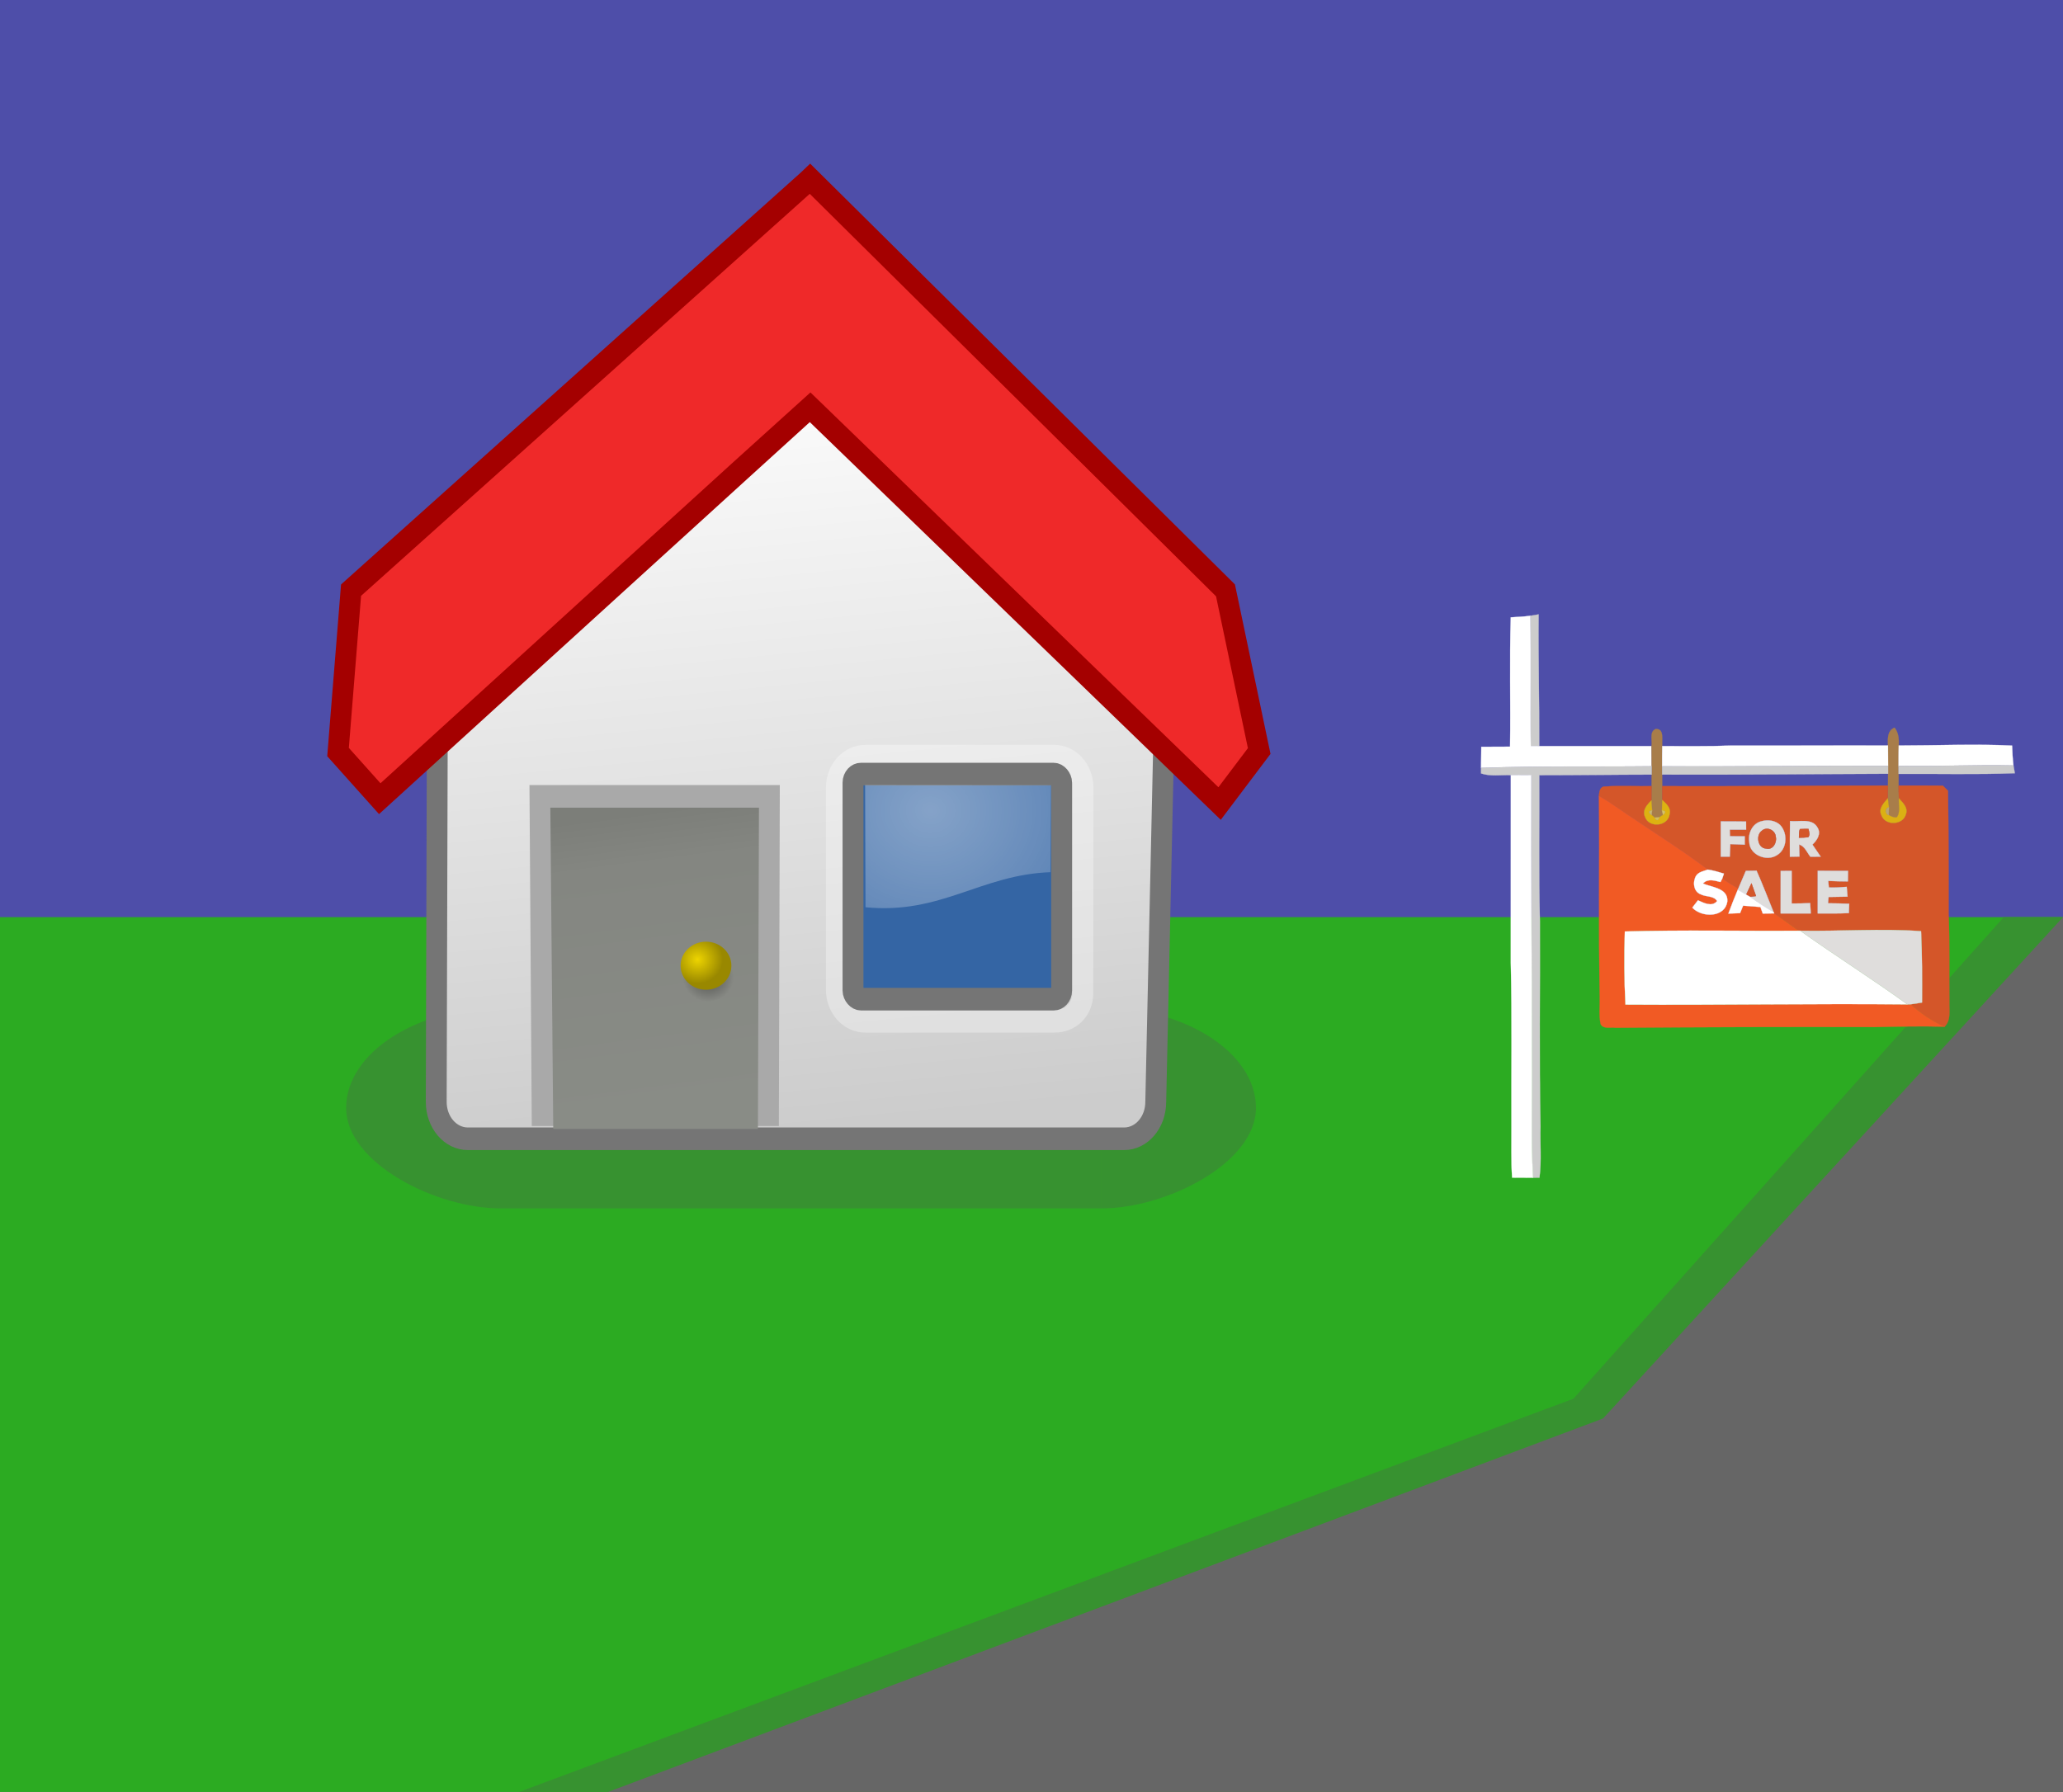 <?xml version="1.0" encoding="UTF-8" standalone="no"?>
<!-- Created with Inkscape (http://www.inkscape.org/) -->

<svg
   xmlns:dc="http://purl.org/dc/elements/1.1/"
   xmlns:cc="http://creativecommons.org/ns#"
   xmlns:rdf="http://www.w3.org/1999/02/22-rdf-syntax-ns#"
   xmlns:svg="http://www.w3.org/2000/svg"
   xmlns="http://www.w3.org/2000/svg"
   xmlns:xlink="http://www.w3.org/1999/xlink"
   xmlns:sodipodi="http://sodipodi.sourceforge.net/DTD/sodipodi-0.dtd"
   xmlns:inkscape="http://www.inkscape.org/namespaces/inkscape"
   width="221.013mm"
   height="192.012mm"
   viewBox="0 0 221.013 192.012"
   version="1.1"
   id="svg130"
   inkscape:version="0.92.2 5c3e80d, 2017-08-06"
   sodipodi:docname="buyingrealestate.svg">
  <defs
     id="defs124">
    <linearGradient
       inkscape:collect="always"
       x1="52.006"
       y1="166.13"
       gradientTransform="matrix(0.337,0,0,0.167,17.983,15.462)"
       x2="14.049"
       gradientUnits="userSpaceOnUse"
       y2="-42.219"
       id="linearGradient1514">
      <stop
         offset="0"
         style="stop-color:#CCCCCC"
         id="stop17" />
      <stop
         offset=".983"
         style="stop-color:#FFFFFF"
         id="stop19" />
    </linearGradient>
    <linearGradient
       x1="64.388"
       y1="65.124"
       gradientTransform="matrix(0.354,0,0,0.354,1.639,-0.084)"
       x2="64.388"
       gradientUnits="userSpaceOnUse"
       y2="35.569"
       id="XMLID_39_">
      <stop
         offset="0"
         style="stop-color:#FFFFFF"
         id="stop336" />
      <stop
         offset=".854"
         style="stop-color:#FF6200"
         id="stop338" />
      <stop
         offset="1"
         style="stop-color:#F25D00"
         id="stop340" />
      <midPointStop
         offset="0"
         style="stop-color:#FFFFFF"
         id="midPointStop335" />
      <midPointStop
         offset="0.5"
         style="stop-color:#FFFFFF"
         id="midPointStop337" />
      <midPointStop
         offset="0.854"
         style="stop-color:#FF6200"
         id="midPointStop339" />
      <midPointStop
         offset="0.5"
         style="stop-color:#FF6200"
         id="midPointStop341" />
      <midPointStop
         offset="1"
         style="stop-color:#F25D00"
         id="midPointStop343" />
    </linearGradient>
    <radialGradient
       inkscape:collect="always"
       r="1.082"
       gradientTransform="matrix(1.125,0,0,0.983,-3.429,0.566)"
       cx="19.986"
       cy="36.778"
       gradientUnits="userSpaceOnUse"
       id="radialGradient2313">
      <stop
         offset="0"
         style="stop-color:#edd400"
         id="stop2309" />
      <stop
         offset="1"
         style="stop-color:#998800"
         id="stop2311" />
    </radialGradient>
    <radialGradient
       inkscape:collect="always"
       r="1.082"
       gradientTransform="matrix(1.125,0,0,0.983,-3.429,0.731)"
       cx="20.444"
       cy="37.426"
       gradientUnits="userSpaceOnUse"
       id="radialGradient2325">
      <stop
         offset="0"
         style="stop-color:#000000"
         id="stop2321" />
      <stop
         offset="1"
         style="stop-color:#000000;stop-opacity:0"
         id="stop2323" />
    </radialGradient>
    <radialGradient
       inkscape:collect="always"
       r="4.002"
       gradientTransform="matrix(3.752,0,0,3.148,-82.009,-65.707)"
       cx="29.913"
       cy="30.443"
       gradientUnits="userSpaceOnUse"
       id="radialGradient2374">
      <stop
         offset="0"
         style="stop-color:#ffffff"
         id="stop2370" />
      <stop
         offset="1"
         style="stop-color:#ffffff;stop-opacity:0"
         id="stop2372" />
    </radialGradient>
    <linearGradient
       inkscape:collect="always"
       x1="17.85"
       y1="28.939"
       gradientTransform="matrix(0.889,0,0,1.089,2.411,-1.524)"
       x2="19.04"
       gradientUnits="userSpaceOnUse"
       y2="41.032"
       id="linearGradient2412">
      <stop
         offset="0"
         style="stop-color:#7c7e79"
         id="stop2408" />
      <stop
         offset=".172"
         style="stop-color:#848681"
         id="stop2414" />
      <stop
         offset="1"
         style="stop-color:#898c86"
         id="stop2410" />
    </linearGradient>
    <linearGradient
       inkscape:collect="always"
       xlink:href="#linearGradient2412"
       id="linearGradient2129"
       gradientUnits="userSpaceOnUse"
       gradientTransform="matrix(0.889,0,0,1.089,2.411,-1.524)"
       x1="17.85"
       y1="28.939"
       x2="19.04"
       y2="41.032" />
  </defs>
  <sodipodi:namedview
     id="base"
     pagecolor="#ffffff"
     bordercolor="#666666"
     borderopacity="1.0"
     inkscape:pageopacity="0.0"
     inkscape:pageshadow="2"
     inkscape:zoom="0.55"
     inkscape:cx="618.89653"
     inkscape:cy="365.0077"
     inkscape:document-units="mm"
     inkscape:current-layer="layer1"
     showgrid="false"
     inkscape:snap-global="false"
     fit-margin-top="0"
     fit-margin-left="0"
     fit-margin-right="0"
     fit-margin-bottom="0"
     inkscape:window-width="1436"
     inkscape:window-height="856"
     inkscape:window-x="4"
     inkscape:window-y="0"
     inkscape:window-maximized="1" />
  <g
     inkscape:label="Layer 1"
     inkscape:groupmode="layer"
     id="layer1"
     transform="translate(61.507,12.94)">
    <g
       style="overflow:visible"
       id="g414"
       transform="matrix(2.235,0,0,2.421,-29.369,0.972)" />
    <g
       id="g2127">
      <rect
         id="rect1177"
         width="221.013"
         height="192.012"
         x="-61.507"
         y="-12.94"
         style="fill:#4e4ea9;fill-opacity:1;stroke-width:0.394" />
      <rect
         style="fill:#2cab22;fill-opacity:1;stroke-width:0.275"
         y="85.333"
         x="-61.507"
         height="93.738"
         width="221.013"
         id="rect1175" />
      <g
         id="g5022"
         transform="matrix(0.048,0,0,0.045,67.004,101.788)"
         style="overflow:visible">
        <path
           id="rect4173"
           transform="matrix(5.486,0,0,5.877,-1389.19,-2260.788)"
           d="m -31.01,359.064 v 0.004 c -33.889,0 -62.965,18.226 -62.965,40.691 0,22.467 36.933,40.856 62.965,40.703 v 0.002 H 213.193 v -81.4 z m 244.217,0.004 v 81.395 c 26.046,0.153 62.965,-18.236 62.965,-40.703 0,-22.465 -29.065,-40.691 -62.965,-40.691 z"
           style="color:#000000;opacity:1;fill:#379230;fill-opacity:1;stroke-width:0.176"
           inkscape:connector-curvature="0" />
      </g>
      <path
         inkscape:connector-curvature="0"
         id="rect1512"
         sodipodi:nodetypes="ccccccccc"
         style="color:#000000;overflow:visible;fill:url(#linearGradient1514);stroke:#757575"
         d="m 21.62,8.183 h 5.957 c 0.84,0 13.887,15.436 13.887,16.341 l -0.444,18.497 c 0,0.905 -0.676,1.634 -1.516,1.634 H 8.047 c -0.84,0 -1.516,-0.729 -1.516,-1.634 l 0.057,-18.497 c 0,-0.905 14.192,-16.341 15.032,-16.341 z"
         transform="matrix(2.235,0,0,2.421,-29.369,0.972)" />
      <path
         inkscape:connector-curvature="0"
         id="path5"
         style="overflow:visible;fill:none"
         d="M 46.964,45.736 H 1.639 l -3e-4,-45.325 45.325,-3.2e-4 v 45.325 z"
         transform="matrix(2.235,0,0,2.421,-29.369,0.972)" />
      <path
         inkscape:connector-curvature="0"
         id="path342"
         sodipodi:nodetypes="ccccccccccccc"
         style="overflow:visible;fill:url(#XMLID_39_)"
         d="m 24.448,11.559 18.927,17.17 0.494,0.392 L 44.273,28.95 43.9,28.188 43.623,27.965 24.448,12.392 5.058,28.136 4.821,28.28 4.604,28.987 5.037,29.116 5.422,28.807 24.448,11.559 Z"
         transform="matrix(2.235,0,0,2.421,-29.369,0.972)" />
      <path
         inkscape:connector-curvature="0"
         id="path362"
         sodipodi:nodetypes="cccccccccc"
         style="overflow:visible;fill:#ef2929;stroke:#a40000"
         d="m 24.33,2.271 -21.882,18.102 -0.624,7.166 2,2.064 c 0,0 20.407,-17.157 20.624,-17.328 l 19.632,17.543 1.899,-2.324 -1.616,-7.111 -19.915,-18.216 -0.118,0.104 z"
         transform="matrix(2.235,0,0,2.421,-29.369,0.972)" />
      <path
         inkscape:connector-curvature="0"
         id="rect2361"
         sodipodi:nodetypes="ccccccccc"
         style="color:#000000;overflow:visible;opacity:0.318;fill:none;stroke:#ffffff"
         d="m 27.102,27.72 h 9.04 c 0.771,0 1.391,0.62 1.391,1.391 l -0.008,9.079 c 0,0.771 -0.596,1.266 -1.367,1.266 h -9.056 c -0.77,0 -1.391,-0.62 -1.391,-1.391 v -8.954 c 0,-0.771 0.621,-1.391 1.391,-1.391 z"
         transform="matrix(2.235,0,0,2.421,-29.369,0.972)" />
      <rect
         id="rect3263"
         style="color:#000000;overflow:visible;fill:#3465a4;stroke:#757575"
         rx="0.381"
         ry="0.381"
         height="9.962"
         width="10.001"
         y="28.514"
         x="26.508"
         transform="matrix(2.235,0,0,2.421,-29.369,0.972)" />
      <path
         inkscape:connector-curvature="0"
         id="rect2363"
         sodipodi:nodetypes="ccccc"
         style="color:#000000;overflow:visible;opacity:0.398;fill:url(#radialGradient2374)"
         d="m 27.107,34.408 c 3.618,0.331 5.528,-1.445 8.868,-1.552 L 36,29.006 27.088,29 Z"
         transform="matrix(2.235,0,0,2.421,-29.369,0.972)" />
      <path
         inkscape:connector-curvature="0"
         id="path2327"
         sodipodi:nodetypes="ccccc"
         style="clip-rule:evenodd;overflow:visible;fill:#a9a9a9;fill-opacity:1;fill-rule:evenodd"
         d="M 23,29 22.954,44.091 H 11.111 L 11,29 Z"
         transform="matrix(2.235,0,0,2.421,-29.369,0.972)" />
      <path
         inkscape:connector-curvature="0"
         id="path188"
         sodipodi:nodetypes="ccccc"
         style="clip-rule:evenodd;overflow:visible;fill:url(#linearGradient2129);fill-rule:evenodd"
         d="m 22,30 -0.049,14.22 h -9.811 L 12,30 Z"
         transform="matrix(2.235,0,0,2.421,-29.369,0.972)" />
      <path
         inkscape:connector-curvature="0"
         id="path2315"
         style="clip-rule:evenodd;overflow:visible;opacity:0.409;fill:url(#radialGradient2325);fill-rule:evenodd"
         d="m 19.577,36.448 c 0.673,0 1.216,0.474 1.216,1.058 0,0.59 -0.543,1.069 -1.216,1.069 -0.672,0 -1.219,-0.479 -1.219,-1.069 0.001,-0.584 0.547,-1.058 1.219,-1.058 z"
         transform="matrix(2.235,0,0,2.421,-29.369,0.972)" />
      <path
         inkscape:connector-curvature="0"
         id="path217"
         style="clip-rule:evenodd;overflow:visible;fill:url(#radialGradient2313);fill-rule:evenodd"
         d="m 19.462,35.932 c 0.673,0 1.217,0.475 1.217,1.059 0,0.59 -0.544,1.068 -1.217,1.068 -0.672,0 -1.218,-0.478 -1.218,-1.068 0,-0.584 0.546,-1.059 1.218,-1.059 z"
         transform="matrix(2.235,0,0,2.421,-29.369,0.972)" />
      <path
         style="fill:#379230;fill-opacity:1;stroke-width:0.282"
         d="m 107.057,136.935 46.099,-51.602 h 6.35 V 179.071 H -5.896 Z"
         id="path1182"
         inkscape:connector-curvature="0"
         sodipodi:nodetypes="cccccc" />
      <path
         sodipodi:nodetypes="ccccc"
         inkscape:connector-curvature="0"
         id="rect1179"
         d="M 110.232,139.052 159.506,85.333 V 179.071 H 3.629 Z"
         style="fill:#666666;fill-opacity:1;stroke-width:0.282" />
      <path
         style="fill:#cccccc;stroke:#cccccc;stroke-width:0.025"
         inkscape:connector-curvature="0"
         d="m 102.428,53.045 c 0.299,-0.048 0.601,-0.098 0.902,-0.151 -0.05,4.704 0.079,9.409 0.066,14.113 -0.228,0 -0.683,-0.005 -0.91,-0.008 -0.066,-4.651 0.045,-9.303 -0.058,-13.954 z"
         id="path72087" />
      <path
         style="fill:#ffffff;stroke:#ffffff;stroke-width:0.025"
         inkscape:connector-curvature="0"
         d="m 100.348,53.209 c 0.693,-0.045 1.389,-0.071 2.08,-0.164 0.103,4.651 -0.008,9.303 0.058,13.954 0.228,0.003 0.683,0.008 0.91,0.008 4.008,0.008 8.017,0.003 12.025,0.003 0.008,0.72 0.016,1.437 0.016,2.156 -6.091,0.069 -12.189,-0.045 -18.275,0.177 0.011,-0.754 0.016,-1.511 0.026,-2.262 1.027,-0.003 2.056,0 3.082,-0.013 0.071,-4.62 -0.071,-9.242 0.077,-13.859 z"
         id="path72089" />
      <path
         style="fill:#a87d4a;stroke:#a87d4a;stroke-width:0.025"
         inkscape:connector-curvature="0"
         d="m 115.853,65.184 c 0.992,-0.093 0.64,1.217 0.72,1.826 -0.011,0.722 -0.018,1.442 -0.013,2.164 -0.003,0.294 -0.003,0.587 0,0.884 -0.003,0.41 -0.003,0.823 0.003,1.238 0,0.495 0.013,0.992 0.013,1.49 -0.008,0.28 -0.026,0.844 -0.034,1.127 0.029,0.114 0.09,0.344 0.119,0.46 -0.098,0.064 -0.294,0.196 -0.392,0.259 -0.127,0.011 -0.381,0.032 -0.508,0.042 -0.082,-0.074 -0.246,-0.22 -0.331,-0.291 0.016,-0.122 0.042,-0.368 0.056,-0.489 -0.018,-0.267 -0.056,-0.804 -0.071,-1.072 -0.008,-0.508 0.005,-1.016 0.016,-1.521 0.003,-0.415 0.003,-0.828 0.008,-1.241 -0.003,-0.299 -0.003,-0.598 0,-0.894 0,-0.72 -0.008,-1.437 -0.016,-2.156 0.108,-0.587 -0.254,-1.529 0.431,-1.826 z"
         id="path72103" />
      <path
         style="fill:#a87d4a;stroke:#a87d4a;stroke-width:0.025"
         inkscape:connector-curvature="0"
         d="m 140.756,66.946 c -0.021,-0.725 -0.101,-1.574 0.704,-1.918 0.437,0.55 0.479,1.246 0.45,1.918 -0.011,0.722 -0.021,1.447 -0.016,2.175 0,0.214 0,0.648 0,0.865 -0.003,0.415 -0.008,0.831 -0.003,1.249 0.003,0.458 0.018,0.915 0.037,1.373 -0.056,0.675 0.209,1.468 -0.238,2.051 -0.315,-0.003 -0.601,-0.093 -0.857,-0.267 0.008,-0.204 0.021,-0.609 0.026,-0.81 -0.053,-0.328 -0.093,-0.656 -0.122,-0.982 -0.005,-0.458 0.013,-0.913 0.021,-1.365 0,-0.423 0.008,-0.844 0.008,-1.265 0,-0.214 0,-0.638 0,-0.849 0.003,-0.725 -0.003,-1.45 -0.011,-2.175 z"
         id="path72105" />
      <path
         style="fill:#ffffff;stroke:#ffffff;stroke-width:0.025"
         inkscape:connector-curvature="0"
         d="m 116.573,67.009 c 2.466,-0.008 4.937,0.042 7.403,-0.061 5.593,-0.005 11.187,0 16.78,-0.003 0.008,0.725 0.013,1.45 0.011,2.175 -8.07,-0.032 -16.14,0.09 -24.207,0.053 -0.005,-0.722 0.003,-1.442 0.013,-2.164 z"
         id="path72111" />
      <path
         style="fill:#ffffff;stroke:#ffffff;stroke-width:0.025"
         inkscape:connector-curvature="0"
         d="m 141.909,66.946 c 4.045,0 8.099,-0.185 12.144,0.008 0.029,0.709 0.056,1.421 0.143,2.127 -4.101,-0.095 -8.202,0.119 -12.303,0.04 -0.005,-0.728 0.005,-1.453 0.016,-2.175 z"
         id="path72113" />
      <path
         style="fill:#cccccc;stroke:#cccccc;stroke-width:0.025"
         inkscape:connector-curvature="0"
         d="m 97.163,69.343 c 6.085,-0.222 12.184,-0.108 18.275,-0.177 -0.003,0.296 -0.003,0.595 0,0.894 -4.016,0.003 -8.027,0.066 -12.041,0.064 0.029,5.204 -0.066,10.411 0.069,15.616 0.034,7.34 -0.085,14.679 0.066,22.016 -0.058,1.828 0.13,3.672 -0.111,5.49 -0.172,0.003 -0.516,0.008 -0.691,0.011 -0.267,-4.408 -0.061,-8.829 -0.124,-13.242 -0.003,-9.962 -0.111,-19.923 -0.071,-29.885 -0.728,-0.008 -1.455,-0.013 -2.18,-0.011 -1.064,-0.037 -2.162,0.159 -3.191,-0.183 0,-0.148 0,-0.445 0,-0.593 z"
         id="path72115" />
      <path
         style="fill:#cccccc;stroke:#cccccc;stroke-width:0.025"
         inkscape:connector-curvature="0"
         d="m 116.559,69.174 c 8.067,0.037 16.137,-0.085 24.207,-0.053 0,0.212 0,0.635 0,0.849 -8.07,0.024 -16.137,0.124 -24.207,0.087 -0.003,-0.296 -0.003,-0.59 0,-0.884 z"
         id="path72117" />
      <path
         style="fill:#cccccc;stroke:#cccccc;stroke-width:0.025"
         inkscape:connector-curvature="0"
         d="m 141.893,69.121 c 4.101,0.079 8.202,-0.135 12.303,-0.04 0.037,0.209 0.111,0.624 0.148,0.831 -4.149,0.156 -8.303,0.042 -12.451,0.074 0,-0.217 0,-0.651 0,-0.865 z"
         id="path72119" />
      <path
         style="fill:#ffffff;stroke:#ffffff;stroke-width:0.025"
         inkscape:connector-curvature="0"
         d="m 100.354,70.118 c 0.725,-0.003 1.453,0.003 2.18,0.011 -0.04,9.962 0.069,19.923 0.071,29.885 0.064,4.413 -0.143,8.834 0.124,13.242 -0.749,-0.005 -1.495,-0.011 -2.241,-0.011 -0.119,-1.828 -0.056,-3.659 -0.069,-5.49 -0.029,-5.842 0.069,-11.684 -0.069,-17.523 0.005,-6.705 0,-13.409 0.003,-20.114 z"
         id="path72123" />
      <path
         style="fill:#d45629;stroke:#d45629;stroke-width:0.025"
         inkscape:connector-curvature="0"
         d="m 116.562,71.296 c 8.065,0.05 16.129,-0.074 24.196,-0.061 -0.008,0.452 -0.026,0.908 -0.021,1.365 -0.413,0.489 -1.029,1.082 -0.699,1.783 0.389,1.199 2.363,1.119 2.646,-0.114 0.233,-0.685 -0.352,-1.206 -0.757,-1.662 -0.018,-0.458 -0.034,-0.915 -0.037,-1.373 1.582,0.003 3.162,-0.008 4.744,0.011 0.183,0.18 0.365,0.365 0.553,0.548 0.058,4.384 0.079,8.766 0.064,13.15 0.13,3.172 0.045,6.345 0.079,9.517 -0.026,0.892 0.191,1.91 -0.508,2.609 -1.352,-0.574 -2.556,-1.434 -3.657,-2.397 0.41,-0.05 0.826,-0.119 1.238,-0.191 0.018,-2.548 0.011,-5.096 -0.103,-7.644 -4.307,-0.307 -8.631,0.026 -12.946,-0.048 h -0.18 c -0.87,-0.624 -1.752,-1.228 -2.611,-1.863 l -0.066,-0.135 c -0.603,-1.482 -1.172,-2.979 -1.823,-4.44 -0.384,0.005 -0.765,0.013 -1.146,0.021 -0.275,0.632 -0.548,1.267 -0.815,1.905 -0.582,-0.344 -1.162,-0.693 -1.707,-1.087 0.042,-0.13 0.13,-0.392 0.175,-0.521 -0.569,-0.175 -1.138,-0.347 -1.725,-0.431 -2.466,-1.876 -5.093,-3.519 -7.657,-5.257 -1.347,-0.855 -2.603,-1.852 -4.006,-2.619 0.021,-0.445 0.098,-1.066 0.693,-1.027 1.643,-0.111 3.294,-0.005 4.942,-0.034 -0.011,0.505 -0.024,1.013 -0.016,1.521 -0.466,0.458 -1.005,1.05 -0.693,1.757 0.413,1.22 2.442,1.045 2.63,-0.238 0.209,-0.677 -0.325,-1.154 -0.775,-1.556 0,-0.497 -0.013,-0.995 -0.013,-1.49 m 10.692,3.752 c -1,0.204 -1.521,1.291 -1.36,2.241 0.042,1.384 1.849,2.119 2.953,1.413 1.109,-0.643 1.199,-2.339 0.36,-3.236 -0.511,-0.487 -1.289,-0.598 -1.953,-0.418 m -4.413,0.032 c -0.003,1.257 -0.003,2.514 0,3.773 0.243,0 0.728,0 0.968,0 0.016,-0.452 0.034,-0.9 0.053,-1.349 0.516,0.019 1.032,0.04 1.55,0.064 0,-0.225 0,-0.675 0,-0.9 -0.529,-0.003 -1.056,-0.003 -1.582,-0.003 -0.008,-0.177 -0.021,-0.532 -0.026,-0.706 0.582,-0.008 1.167,-0.008 1.754,0 -0.003,-0.217 -0.005,-0.651 -0.005,-0.868 -0.905,-0.016 -1.81,-0.016 -2.712,-0.011 m 7.422,-0.042 c -0.026,1.273 -0.016,2.545 -0.013,3.821 0.339,-0.008 0.68,-0.013 1.024,-0.019 -0.018,-0.434 -0.032,-0.865 -0.037,-1.296 0.609,0.191 0.841,0.852 1.204,1.318 0.365,-0.005 0.733,-0.008 1.106,-0.011 -0.299,-0.429 -0.593,-0.857 -0.881,-1.289 0.487,-0.463 0.963,-1.159 0.542,-1.826 -0.572,-1.045 -1.982,-0.585 -2.945,-0.699 m -1,5.345 c -0.005,1.519 -0.003,3.037 -0.003,4.556 1.074,0 2.148,0 3.225,-0.003 -0.024,-0.37 -0.045,-0.738 -0.066,-1.106 -0.664,0.034 -1.328,0.048 -1.987,0.042 0.013,-1.167 0.011,-2.334 0.005,-3.498 -0.394,0 -0.786,0.003 -1.175,0.008 m 3.969,-0.011 c -0.005,1.521 -0.005,3.043 -0.003,4.564 1.111,0.003 2.225,0.021 3.336,-0.034 0.011,-0.333 0.024,-0.667 0.037,-1 -0.757,-0.032 -1.516,-0.045 -2.27,-0.05 0.013,-0.169 0.042,-0.508 0.058,-0.677 0.677,-0.013 1.355,-0.024 2.035,-0.034 -0.032,-0.352 -0.061,-0.701 -0.09,-1.05 -0.638,0.045 -1.278,0.101 -1.916,0.066 -0.016,-0.175 -0.045,-0.527 -0.061,-0.701 0.699,0.029 1.397,0.048 2.101,0.053 0.003,-0.378 0.011,-0.757 0.018,-1.132 -1.085,-0.005 -2.167,-0.005 -3.246,-0.003 z"
         id="path72125" />
      <path
         style="fill:#f15a24;stroke:#f15a24;stroke-width:0.025"
         inkscape:connector-curvature="0"
         d="m 109.794,72.362 c 1.402,0.767 2.659,1.765 4.006,2.619 2.564,1.738 5.191,3.381 7.657,5.257 -0.437,0.161 -0.971,0.241 -1.251,0.651 -0.4,0.648 -0.302,1.733 0.513,2.008 0.553,0.286 1.376,0.124 1.73,0.714 -0.553,0.669 -1.429,0.196 -2.051,-0.082 -0.204,0.259 -0.405,0.524 -0.606,0.786 1.027,1.106 3.535,1.085 3.754,-0.696 0.064,-1.402 -1.662,-1.482 -2.614,-1.884 0.513,-0.572 1.244,-0.323 1.876,-0.164 0.05,-0.095 0.148,-0.286 0.198,-0.381 0.545,0.394 1.124,0.743 1.707,1.087 l -0.05,0.119 c -0.355,0.844 -0.691,1.693 -1.005,2.553 0.413,-0.019 0.831,-0.034 1.251,-0.048 0.106,-0.267 0.214,-0.534 0.325,-0.799 0.616,0.042 1.236,0.09 1.855,0.143 0.064,0.175 0.188,0.527 0.251,0.701 0.405,-0.008 0.812,-0.016 1.222,-0.021 0.86,0.635 1.741,1.238 2.611,1.863 -6.204,0.045 -12.409,-0.098 -18.608,0.082 -0.085,2.609 -0.069,5.223 0.066,7.832 10.065,0.066 20.132,-0.127 30.2,-0.024 0.085,-0.003 0.251,-0.005 0.333,-0.008 1.101,0.963 2.305,1.823 3.657,2.397 -2.503,-0.074 -5.003,-0.011 -7.504,0.042 -9.26,-0.024 -18.521,0.003 -27.781,0.074 -0.513,-0.082 -1.275,0.18 -1.561,-0.392 -0.206,-0.939 -0.069,-1.913 -0.095,-2.865 -0.153,-7.189 -0.013,-14.377 -0.087,-21.566 z"
         id="path72127" />
      <path
         style="fill:#dbb013;stroke:#dbb013;stroke-width:0.025"
         inkscape:connector-curvature="0"
         d="m 140.039,74.383 c -0.331,-0.701 0.286,-1.294 0.699,-1.783 0.029,0.325 0.069,0.654 0.122,0.982 -0.421,0.032 -0.41,0.72 -0.026,0.81 0.257,0.175 0.542,0.265 0.857,0.267 0.447,-0.582 0.183,-1.376 0.238,-2.051 0.405,0.455 0.99,0.976 0.757,1.662 -0.283,1.233 -2.257,1.312 -2.646,0.114 z"
         id="path72129" />
      <path
         style="fill:#ddb211;stroke:#ddb211;stroke-width:0.025"
         inkscape:connector-curvature="0"
         d="m 114.721,74.579 c -0.312,-0.706 0.228,-1.299 0.693,-1.757 0.016,0.267 0.053,0.804 0.071,1.072 -0.397,0.064 -0.413,0.225 -0.056,0.489 0.085,0.071 0.249,0.217 0.331,0.291 0.198,0.368 0.368,0.352 0.508,-0.042 0.098,-0.064 0.294,-0.196 0.392,-0.259 0.318,-0.28 0.278,-0.437 -0.119,-0.46 0.008,-0.283 0.026,-0.847 0.034,-1.127 0.45,0.402 0.984,0.878 0.775,1.556 -0.188,1.283 -2.217,1.458 -2.63,0.238 z"
         id="path72131" />
      <path
         style="fill:#bda474;stroke:#bda474;stroke-width:0.025"
         inkscape:connector-curvature="0"
         d="m 140.832,74.391 c -0.384,-0.09 -0.394,-0.778 0.026,-0.81 -0.005,0.201 -0.018,0.606 -0.026,0.81 z"
         id="path72133" />
      <path
         style="fill:#ccb66c;stroke:#ccb66c;stroke-width:0.025"
         inkscape:connector-curvature="0"
         d="m 115.43,74.383 c -0.357,-0.265 -0.341,-0.426 0.056,-0.489 -0.013,0.122 -0.04,0.368 -0.056,0.489 z"
         id="path72135" />
      <path
         style="fill:#d8c461;stroke:#d8c461;stroke-width:0.025"
         inkscape:connector-curvature="0"
         d="m 116.541,73.912 c 0.397,0.024 0.437,0.18 0.119,0.46 -0.029,-0.116 -0.09,-0.347 -0.119,-0.46 z"
         id="path72137" />
      <path
         style="fill:#d5bd59;stroke:#d5bd59;stroke-width:0.025"
         inkscape:connector-curvature="0"
         d="m 115.76,74.674 c 0.127,-0.011 0.381,-0.032 0.508,-0.042 -0.14,0.394 -0.31,0.41 -0.508,0.042 z"
         id="path72141" />
      <path
         style="fill:#dfdddc;stroke:#dfdddc;stroke-width:0.025"
         inkscape:connector-curvature="0"
         d="m 127.254,75.047 c 0.664,-0.18 1.442,-0.069 1.953,0.418 0.839,0.897 0.749,2.593 -0.36,3.236 -1.103,0.706 -2.91,-0.029 -2.953,-1.413 -0.161,-0.95 0.36,-2.037 1.36,-2.241 m -0.008,1.029 c -0.677,0.476 -0.442,1.873 0.463,1.908 0.714,0.193 1.177,-0.667 1.019,-1.278 -0.034,-0.691 -0.955,-1.122 -1.482,-0.63 z"
         id="path72143" />
      <path
         style="fill:#dfdddc;stroke:#dfdddc;stroke-width:0.025"
         inkscape:connector-curvature="0"
         d="m 122.841,75.079 c 0.902,-0.005 1.807,-0.005 2.712,0.011 0,0.217 0.003,0.651 0.005,0.868 -0.587,-0.008 -1.172,-0.008 -1.754,0 0.005,0.175 0.018,0.529 0.026,0.706 0.527,0 1.053,0 1.582,0.003 0,0.225 0,0.675 0,0.9 -0.519,-0.024 -1.035,-0.045 -1.55,-0.064 -0.018,0.45 -0.037,0.897 -0.053,1.349 -0.241,0 -0.725,0 -0.968,0 -0.003,-1.259 -0.003,-2.516 0,-3.773 z"
         id="path72145" />
      <path
         style="fill:#dfdddc;stroke:#dfdddc;stroke-width:0.025"
         inkscape:connector-curvature="0"
         d="m 130.262,75.037 c 0.963,0.114 2.373,-0.347 2.945,0.699 0.421,0.667 -0.056,1.363 -0.542,1.826 0.288,0.431 0.582,0.86 0.881,1.289 -0.373,0.003 -0.741,0.005 -1.106,0.011 -0.362,-0.466 -0.595,-1.127 -1.204,-1.318 0.005,0.431 0.018,0.863 0.037,1.296 -0.344,0.005 -0.685,0.011 -1.024,0.019 -0.003,-1.275 -0.013,-2.548 0.013,-3.821 m 1.066,0.863 c -0.143,0.283 -0.079,0.616 -0.111,0.923 0.325,-0.011 0.656,-0.013 0.987,-0.05 0.243,-0.265 0.09,-0.595 0.029,-0.892 -0.304,0 -0.606,-0.005 -0.905,0.019 z"
         id="path72147" />
      <path
         style="fill:#d45629;stroke:#d45629;stroke-width:0.025"
         inkscape:connector-curvature="0"
         d="m 131.329,75.899 c 0.299,-0.024 0.601,-0.019 0.905,-0.019 0.061,0.296 0.214,0.627 -0.029,0.892 -0.331,0.037 -0.661,0.04 -0.987,0.05 0.032,-0.307 -0.032,-0.64 0.111,-0.923 z"
         id="path72149" />
      <path
         style="fill:#d45629;stroke:#d45629;stroke-width:0.025"
         inkscape:connector-curvature="0"
         d="m 127.246,76.077 c 0.527,-0.492 1.447,-0.061 1.482,0.63 0.159,0.611 -0.304,1.471 -1.019,1.278 -0.905,-0.034 -1.14,-1.431 -0.463,-1.908 z"
         id="path72151" />
      <path
         style="fill:#ffffff;stroke:#ffffff;stroke-width:0.025"
         inkscape:connector-curvature="0"
         d="m 120.205,80.889 c 0.28,-0.41 0.815,-0.489 1.251,-0.651 0.587,0.085 1.156,0.257 1.725,0.431 -0.045,0.13 -0.132,0.392 -0.175,0.521 -0.05,0.095 -0.148,0.286 -0.198,0.381 -0.632,-0.159 -1.363,-0.407 -1.876,0.164 0.953,0.402 2.678,0.482 2.614,1.884 -0.22,1.781 -2.728,1.802 -3.754,0.696 0.201,-0.262 0.402,-0.527 0.606,-0.786 0.622,0.278 1.498,0.751 2.051,0.082 -0.355,-0.59 -1.177,-0.429 -1.73,-0.714 -0.815,-0.275 -0.913,-1.36 -0.513,-2.008 z"
         id="path72161" />
      <path
         style="fill:#dfdddc;stroke:#dfdddc;stroke-width:0.025"
         inkscape:connector-curvature="0"
         d="m 124.714,82.279 c 0.267,-0.638 0.54,-1.273 0.815,-1.905 0.381,-0.008 0.762,-0.016 1.146,-0.021 0.651,1.46 1.22,2.958 1.823,4.44 -0.878,-0.495 -1.712,-1.061 -2.532,-1.64 0.161,-0.019 0.489,-0.061 0.651,-0.082 -0.161,-0.455 -0.323,-0.908 -0.484,-1.36 -0.191,0.405 -0.378,0.81 -0.566,1.214 -0.304,-0.175 -0.603,-0.349 -0.902,-0.527 z"
         id="path72163" />
      <path
         style="fill:#dfdddc;stroke:#dfdddc;stroke-width:0.025"
         inkscape:connector-curvature="0"
         d="m 129.262,80.381 c 0.389,-0.005 0.781,-0.008 1.175,-0.008 0.005,1.164 0.008,2.331 -0.005,3.498 0.659,0.005 1.323,-0.008 1.987,-0.042 0.021,0.368 0.042,0.736 0.066,1.106 -1.077,0.003 -2.151,0.003 -3.225,0.003 0,-1.519 -0.003,-3.037 0.003,-4.556 z"
         id="path72165" />
      <path
         style="fill:#dfdddc;stroke:#dfdddc;stroke-width:0.025"
         inkscape:connector-curvature="0"
         d="m 133.231,80.371 c 1.079,-0.003 2.162,-0.003 3.246,0.003 -0.008,0.376 -0.016,0.754 -0.018,1.132 -0.704,-0.005 -1.402,-0.024 -2.101,-0.053 0.016,0.175 0.045,0.527 0.061,0.701 0.638,0.034 1.278,-0.021 1.916,-0.066 0.029,0.349 0.058,0.699 0.09,1.05 -0.68,0.011 -1.357,0.021 -2.035,0.034 -0.016,0.169 -0.045,0.508 -0.058,0.677 0.754,0.005 1.513,0.019 2.27,0.05 -0.013,0.333 -0.026,0.667 -0.037,1 -1.111,0.056 -2.225,0.037 -3.336,0.034 -0.003,-1.521 -0.003,-3.043 0.003,-4.564 z"
         id="path72167" />
      <path
         style="fill:#d45629;stroke:#d45629;stroke-width:0.025"
         inkscape:connector-curvature="0"
         d="m 126.132,81.71 c 0.161,0.452 0.323,0.905 0.484,1.36 -0.161,0.021 -0.489,0.064 -0.651,0.082 -0.101,-0.056 -0.299,-0.169 -0.4,-0.228 0.188,-0.405 0.376,-0.81 0.566,-1.214 z"
         id="path72173" />
      <path
         style="fill:#ffffff;stroke:#ffffff;stroke-width:0.025"
         inkscape:connector-curvature="0"
         d="m 123.658,84.951 c 0.315,-0.86 0.651,-1.709 1.005,-2.553 0.299,0.177 0.598,0.352 0.902,0.527 0.101,0.058 0.299,0.172 0.4,0.228 0.82,0.579 1.654,1.146 2.532,1.64 l 0.066,0.135 c -0.41,0.005 -0.818,0.013 -1.222,0.021 -0.064,-0.175 -0.188,-0.527 -0.251,-0.701 -0.619,-0.053 -1.238,-0.101 -1.855,-0.143 -0.111,0.265 -0.22,0.532 -0.325,0.799 -0.421,0.013 -0.839,0.029 -1.251,0.048 z"
         id="path72175" />
      <path
         style="fill:#ffffff;stroke:#ffffff;stroke-width:0.025"
         inkscape:connector-curvature="0"
         d="m 112.567,86.872 c 6.199,-0.18 12.404,-0.037 18.608,-0.082 h 0.18 c 3.784,2.691 7.718,5.167 11.478,7.89 -10.067,-0.103 -20.135,0.09 -30.2,0.024 -0.135,-2.609 -0.151,-5.223 -0.066,-7.832 z"
         id="path72179" />
      <path
         style="fill:#dfdddc;stroke:#dfdddc;stroke-width:0.025"
         inkscape:connector-curvature="0"
         d="m 131.355,86.79 c 4.315,0.074 8.639,-0.259 12.946,0.048 0.114,2.548 0.122,5.096 0.103,7.644 -0.413,0.071 -0.828,0.14 -1.238,0.191 -0.082,0.003 -0.249,0.005 -0.333,0.008 -3.76,-2.723 -7.694,-5.199 -11.478,-7.89 z"
         id="path72181" />
    </g>
  </g>
</svg>
